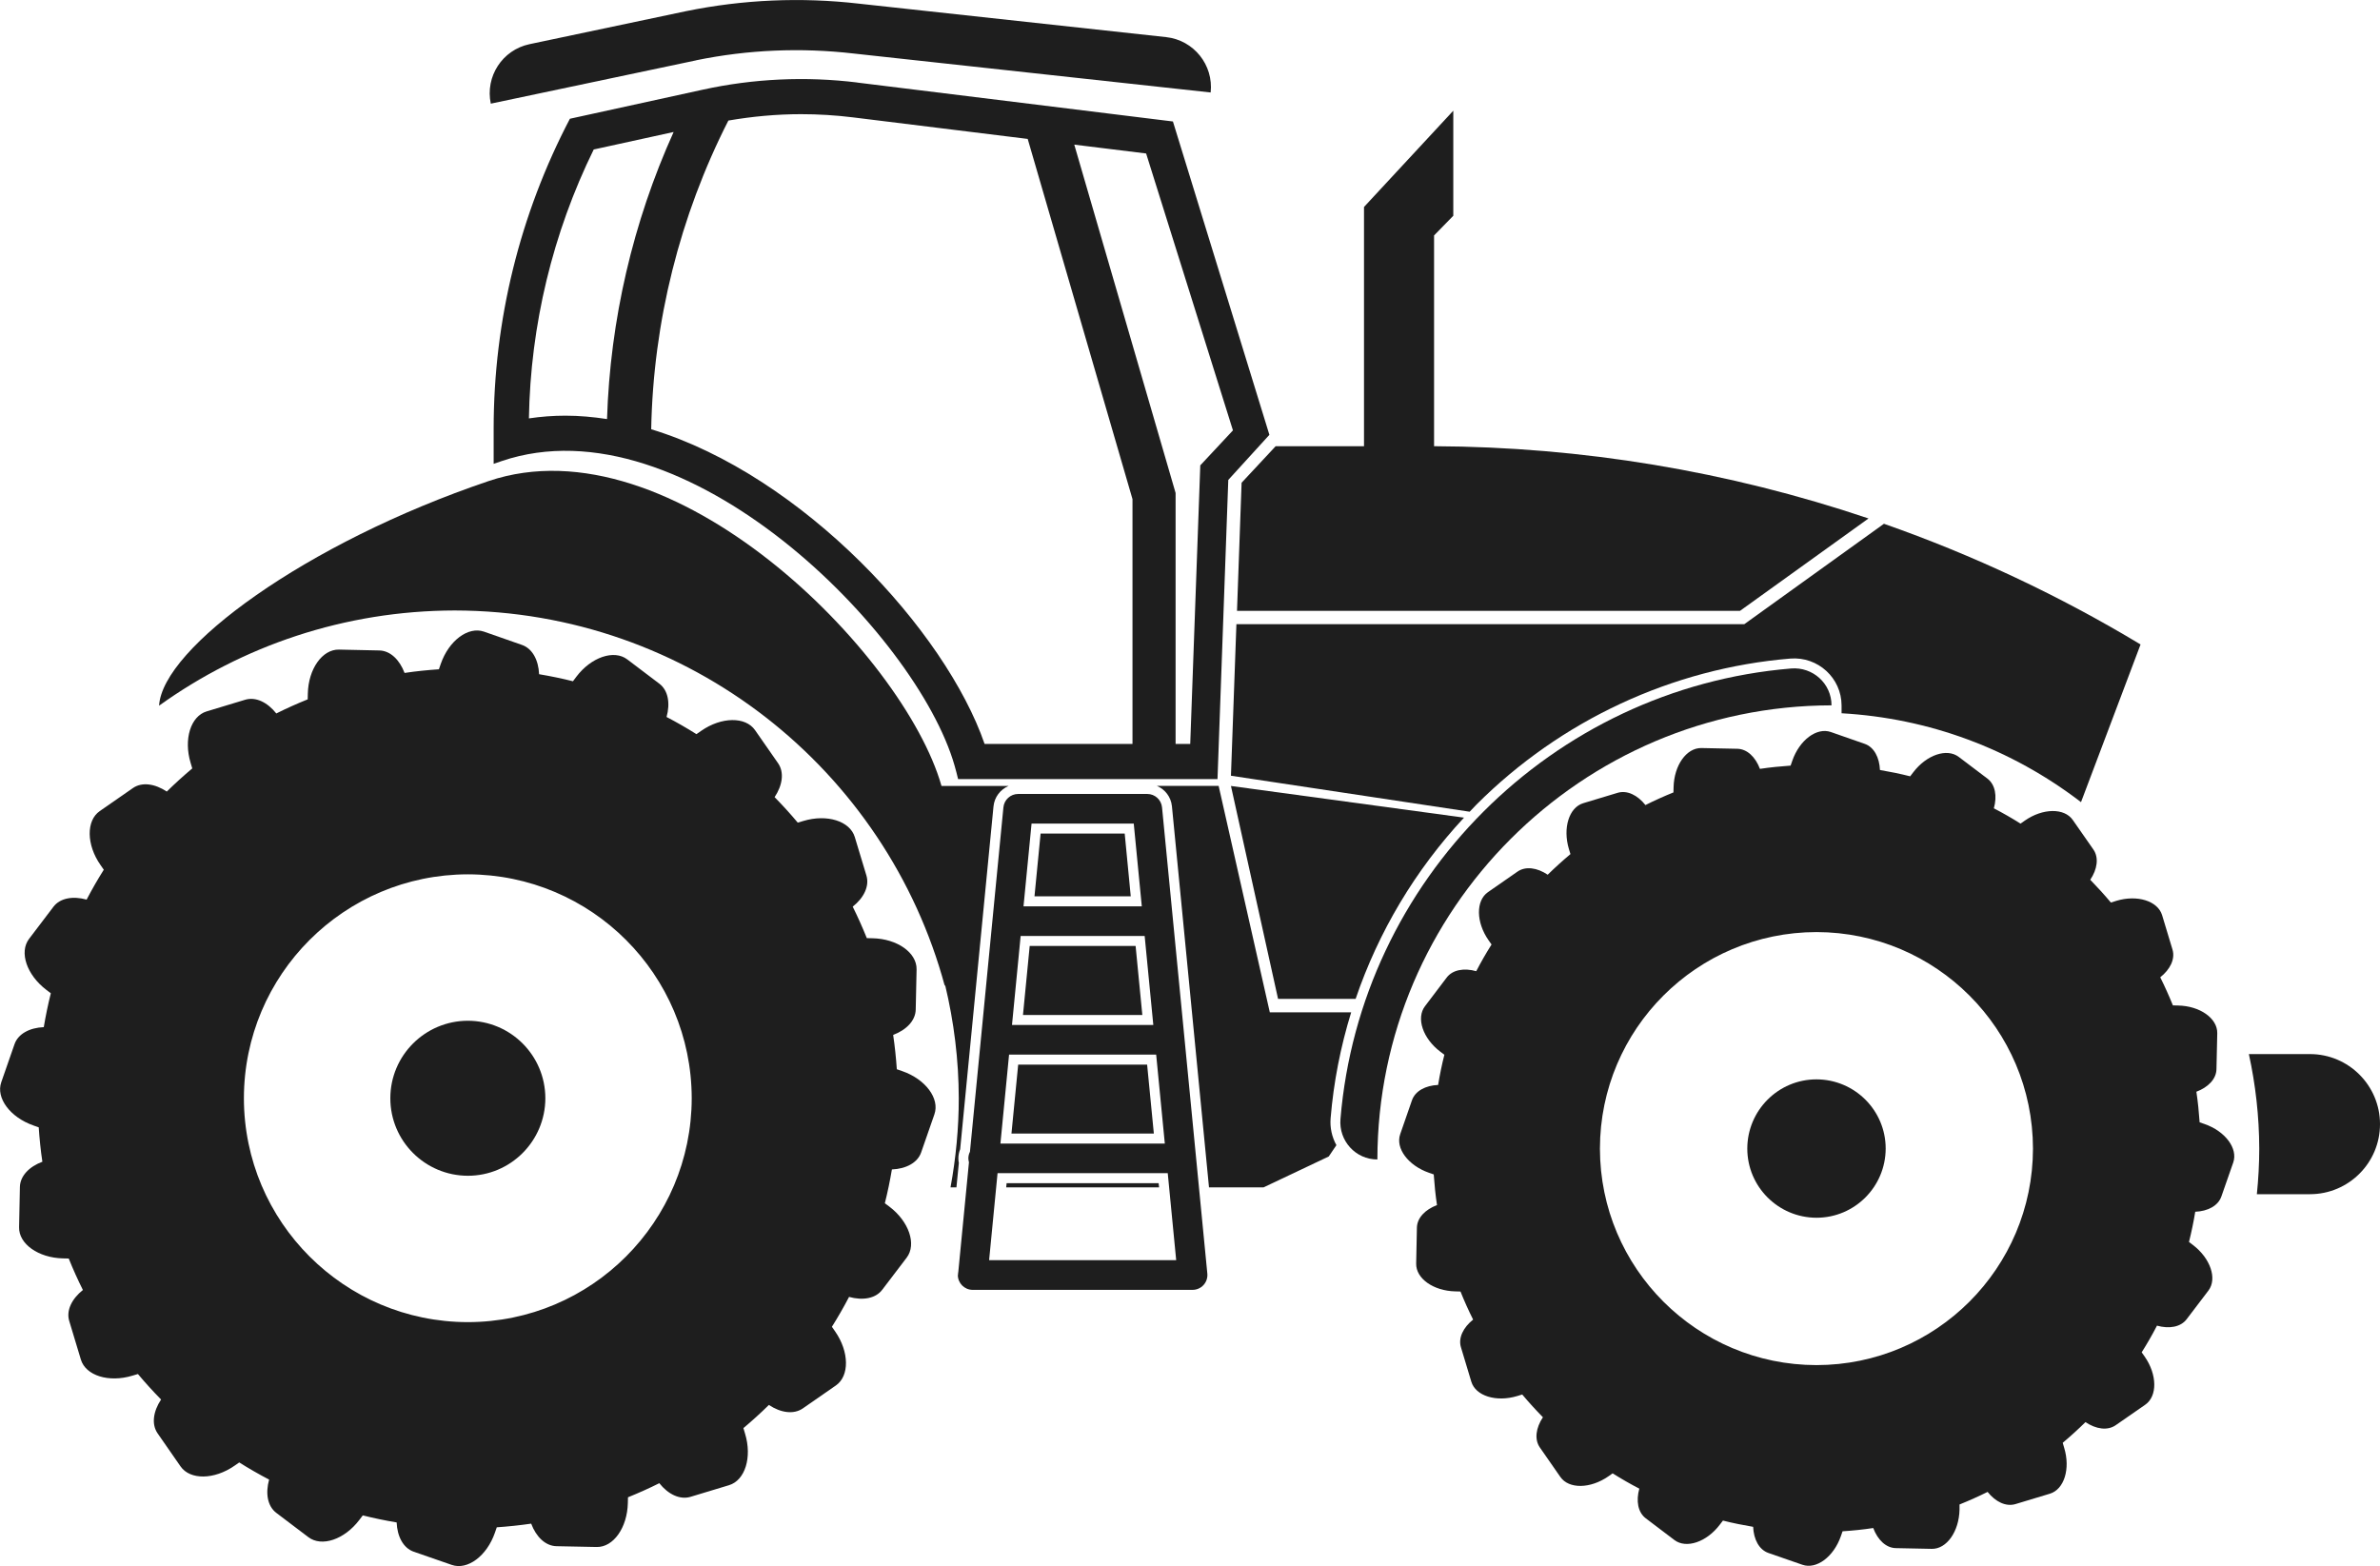 <svg xmlns="http://www.w3.org/2000/svg" id="Layer_2" data-name="Layer 2" viewBox="0 0 357.73 235.4"><defs><style>      .cls-1 {        fill: #1e1e1e;        stroke-width: 0px;      }    </style></defs><g id="Layer_1-2" data-name="Layer 1"><g><path class="cls-1" d="M339.22,179.5h7.98c5.82,0,10.53-4.72,10.53-10.53s-4.72-10.53-10.53-10.53h-9.18c1,4.58,1.55,9.34,1.56,14.22,0,2.31-.13,4.6-.36,6.85Z"></path><path class="cls-1" d="M143.97,191.65c0,1.23,1,2.23,2.23,2.23,0,0,.01,0,.02,0h33.03c.63,0,1.23-.27,1.65-.73.42-.46.63-1.09.57-1.71l-6.81-70.09c-.11-1.14-1.07-2.01-2.22-2.01h-19.4c-1.15,0-2.11.87-2.22,2.01l-5.03,51.77c-.15.3-.24.63-.24.99,0,.21.04.4.09.59l-1.6,16.46c-.03.16-.05.32-.05.48ZM155.05,123.79h15.36l1.21,12.44h-17.78l1.21-12.44ZM153.41,140.69h18.64l1.3,13.37h-21.24l1.3-13.37ZM151.67,158.52h22.11l1.3,13.37h-24.71l1.3-13.37ZM149.94,176.34h25.58l1.27,13.08h-28.12l1.27-13.08Z"></path><path class="cls-1" d="M207.03,174.28h0c.05-37.57,30.67-68.2,68.26-68.26,0-3.27-2.81-5.81-6.08-5.54-35.95,2.99-64.75,31.79-67.73,67.73-.27,3.26,2.27,6.07,5.54,6.07Z"></path><path class="cls-1" d="M70.32,176.73c6.43,0,11.64-5.22,11.65-11.65-.01-6.44-5.22-11.64-11.65-11.65-6.43.01-11.65,5.22-11.65,11.65,0,6.43,5.22,11.64,11.65,11.65Z"></path><path class="cls-1" d="M5.02,169.17l.8.28c.12,1.74.29,3.47.55,5.17-1.98.74-3.35,2.14-3.38,3.81l-.12,6.04c-.06,2.51,2.91,4.6,6.6,4.68l.86.02c.65,1.61,1.36,3.19,2.13,4.73-1.66,1.32-2.54,3.08-2.05,4.67l1.75,5.8c.73,2.4,4.19,3.48,7.73,2.41l.84-.25c1.11,1.32,2.27,2.6,3.48,3.83-1.18,1.78-1.47,3.72-.52,5.09l3.45,4.97c1.44,2.06,5.06,2.01,8.1-.1l.72-.5c1.46.92,2.96,1.78,4.49,2.58-.57,2.05-.25,3.99,1.08,5l4.82,3.65c2,1.52,5.43.36,7.67-2.6l.51-.67c1.67.42,3.37.77,5.09,1.06.09,2.12,1,3.85,2.57,4.4l5.71,1.98c2.37.83,5.28-1.34,6.49-4.84l.28-.81c1.74-.12,3.47-.3,5.17-.55.74,1.98,2.14,3.35,3.8,3.39l6.05.12c2.51.05,4.6-2.91,4.68-6.61l.02-.86c1.6-.65,3.18-1.35,4.71-2.12,1.32,1.67,3.1,2.53,4.69,2.05l5.79-1.75c2.41-.73,3.49-4.19,2.41-7.74l-.25-.84c1.32-1.11,2.6-2.27,3.83-3.48,1.77,1.18,3.72,1.47,5.1.52l4.97-3.45c2.06-1.43,2.01-5.06-.1-8.1l-.5-.72c.92-1.46,1.78-2.96,2.58-4.49,2.05.57,3.99.25,4.99-1.08l3.67-4.82c1.52-2,.35-5.44-2.6-7.67l-.68-.51c.42-1.67.77-3.37,1.06-5.08,2.12-.09,3.86-1,4.4-2.57l1.99-5.72c.83-2.37-1.34-5.28-4.84-6.49l-.81-.28c-.12-1.74-.3-3.46-.55-5.16,1.98-.75,3.35-2.14,3.39-3.8l.13-6.05c.05-2.51-2.91-4.6-6.61-4.68l-.87-.02c-.65-1.61-1.35-3.18-2.12-4.73,1.67-1.32,2.54-3.08,2.06-4.68l-1.75-5.79c-.73-2.4-4.19-3.48-7.73-2.41l-.84.25c-1.11-1.32-2.27-2.6-3.48-3.83,1.18-1.77,1.48-3.72.52-5.1l-3.46-4.97c-1.43-2.06-5.06-2.01-8.09.1l-.72.5c-1.46-.92-2.96-1.78-4.49-2.58.57-2.05.25-3.99-1.08-5l-4.82-3.65c-1.99-1.52-5.43-.35-7.66,2.6l-.51.68c-1.67-.42-3.37-.77-5.09-1.06-.09-2.12-1-3.85-2.57-4.4l-5.72-2c-2.37-.82-5.28,1.35-6.49,4.85l-.28.81c-1.74.12-3.46.29-5.16.55-.75-1.98-2.14-3.35-3.81-3.38l-6.05-.13c-2.51-.05-4.6,2.91-4.68,6.61l-.02.87c-1.61.65-3.18,1.35-4.72,2.12-1.32-1.67-3.08-2.54-4.68-2.06l-5.79,1.75c-2.4.72-3.48,4.19-2.41,7.73l.25.84c-1.32,1.11-2.6,2.27-3.83,3.48-1.77-1.18-3.73-1.48-5.1-.52l-4.97,3.45c-2.06,1.43-2.02,5.06.1,8.1l.5.72c-.92,1.46-1.78,2.96-2.58,4.49-2.05-.57-3.99-.24-4.99,1.08l-3.66,4.82c-1.52,2-.35,5.43,2.6,7.67l.67.51c-.42,1.67-.77,3.37-1.06,5.09-2.12.09-3.86,1-4.4,2.57l-1.99,5.71c-.83,2.37,1.34,5.28,4.84,6.5ZM70.32,131.42c18.58.03,33.62,15.07,33.65,33.66-.03,18.58-15.08,33.63-33.65,33.65-18.58-.02-33.64-15.07-33.66-33.65.02-18.59,15.08-33.63,33.66-33.66Z"></path><path class="cls-1" d="M104.64,9.06c7.76-1.59,15.72-1.93,23.63-1.02l53.7,5.86h0c.45-4.14-2.54-7.86-6.68-8.32L129.11.55c-8.68-1-17.44-.62-26,1.13l-23.52,4.96c-4.08.86-6.68,4.86-5.82,8.94l30.87-6.51Z"></path><path class="cls-1" d="M273.03,162.24c-5.74,0-10.39,4.66-10.4,10.4,0,5.74,4.66,10.39,10.4,10.4,5.74,0,10.39-4.66,10.4-10.4,0-5.74-4.66-10.39-10.4-10.4Z"></path><path class="cls-1" d="M318.03,135.43l-.75.23c-.99-1.18-2.03-2.32-3.1-3.42,1.06-1.58,1.32-3.32.47-4.55l-3.09-4.43c-1.27-1.84-4.51-1.8-7.22.09l-.64.45c-1.3-.82-2.64-1.59-4.01-2.3.51-1.83.22-3.56-.97-4.47l-4.31-3.26c-1.78-1.35-4.84-.31-6.84,2.32l-.46.6c-1.49-.38-3.01-.69-4.54-.95-.08-1.89-.89-3.44-2.29-3.93l-5.1-1.78c-2.11-.73-4.71,1.2-5.79,4.33l-.25.72c-1.55.11-3.09.26-4.61.49-.67-1.77-1.91-2.99-3.4-3.02l-5.4-.11c-2.24-.04-4.11,2.6-4.18,5.9l-.02.77c-1.43.58-2.84,1.21-4.21,1.9-1.18-1.49-2.75-2.27-4.18-1.84l-5.17,1.56c-2.14.65-3.1,3.74-2.15,6.9l.23.75c-1.18.99-2.32,2.02-3.42,3.1-1.58-1.06-3.32-1.32-4.55-.46l-4.43,3.08c-1.84,1.28-1.8,4.52.09,7.23l.45.64c-.82,1.3-1.59,2.64-2.3,4.01-1.83-.51-3.56-.22-4.45.97l-3.26,4.3c-1.35,1.78-.32,4.85,2.32,6.84l.6.45c-.38,1.49-.69,3.01-.94,4.54-1.89.08-3.44.9-3.93,2.3l-1.77,5.1c-.74,2.12,1.2,4.71,4.32,5.8l.72.25c.11,1.55.26,3.09.49,4.61-1.77.67-2.99,1.91-3.02,3.4l-.11,5.39c-.05,2.24,2.59,4.11,5.89,4.18l.77.02c.58,1.44,1.21,2.85,1.9,4.22-1.48,1.18-2.26,2.75-1.83,4.16l1.56,5.18c.65,2.14,3.74,3.1,6.9,2.15l.75-.23c.99,1.18,2.03,2.32,3.11,3.42-1.05,1.58-1.31,3.32-.46,4.54l3.08,4.43c1.28,1.84,4.51,1.79,7.22-.09l.64-.45c1.3.82,2.64,1.59,4.01,2.3-.51,1.83-.22,3.56.97,4.46l4.3,3.26c1.78,1.35,4.85.32,6.84-2.32l.46-.6c1.49.38,3.01.68,4.54.94.08,1.89.89,3.44,2.3,3.93l5.1,1.77c2.12.74,4.71-1.2,5.79-4.31l.25-.72c1.55-.1,3.09-.26,4.61-.49.66,1.77,1.91,2.99,3.39,3.02l5.4.11c2.24.05,4.11-2.6,4.18-5.9v-.77c1.44-.58,2.85-1.21,4.22-1.89,1.18,1.49,2.76,2.26,4.19,1.83l5.17-1.56c2.15-.65,3.11-3.74,2.15-6.9l-.22-.75c1.18-.99,2.32-2.03,3.42-3.11,1.58,1.06,3.32,1.32,4.55.46l4.44-3.08c1.84-1.28,1.8-4.52-.09-7.23l-.45-.64c.82-1.3,1.59-2.64,2.3-4.01,1.83.51,3.56.22,4.46-.97l3.27-4.3c1.35-1.78.31-4.85-2.32-6.85l-.6-.46c.37-1.49.69-3,.94-4.54,1.89-.08,3.44-.89,3.93-2.3l1.78-5.1c.74-2.11-1.2-4.71-4.32-5.79l-.73-.25c-.11-1.55-.26-3.09-.49-4.6,1.77-.67,2.99-1.91,3.02-3.39l.12-5.4c.04-2.24-2.6-4.11-5.9-4.17l-.77-.02c-.58-1.43-1.21-2.84-1.9-4.22,1.49-1.18,2.27-2.75,1.84-4.17l-1.56-5.17c-.65-2.14-3.74-3.11-6.9-2.15ZM273.03,205.19c-17.97-.02-32.53-14.57-32.55-32.54.02-17.98,14.58-32.52,32.55-32.55,17.97.03,32.51,14.58,32.54,32.55-.03,17.97-14.58,32.52-32.54,32.54Z"></path><path class="cls-1" d="M128.85,12.4c-7.75-.95-15.6-.59-23.22,1.08l-19.97,4.37c-7.53,14.37-11.46,30.35-11.46,46.57v5.3c.41-.14.81-.29,1.22-.42,27.55-9.32,62.39,25.93,68.06,45.78.19.67.37,1.35.53,2.03h38.99l1.62-44.97,6.18-6.78-14.5-47.1-47.45-5.85ZM85,62.48c-1.87,0-3.7.14-5.5.41.23-13.98,3.58-27.87,9.74-40.42l12.01-2.63c-6.12,13.55-9.54,28.29-10.01,43.15-2.08-.32-4.17-.51-6.24-.51ZM170.22,111.82h-22.23c-5.84-16.94-27.29-40.34-50.11-47.3.3-16.09,4.29-32.06,11.6-46.4,3.6-.62,7.26-.96,10.91-.96,2.6,0,5.23.16,7.81.48l26.27,3.24,15.75,54.14v36.79ZM180.41,69.97l-1.51,41.85h-2.2v-37.72l-15.23-52.36,10.8,1.33,13.05,41.62-4.92,5.27Z"></path><path class="cls-1" d="M185.91,91.82h75.62l19.32-13.89c-21.1-7.11-43.05-10.76-65.3-10.86v-31.68l2.89-2.96v-15.79l-13.42,14.47v35.96h-13.28l-5.12,5.49-.69,19.27Z"></path><path class="cls-1" d="M203.76,150.14c3.42-10.05,8.95-19.36,16.29-27.24l-35.03-4.76,7.08,32h11.66Z"></path><path class="cls-1" d="M185.84,93.82l-.82,22.78,35.88,5.41c.35-.36.68-.73,1.03-1.08,12.67-12.67,29.42-20.47,47.17-21.94,4.17-.33,7.69,2.94,7.7,7.04v1.18c13.14.75,25.49,5.32,35.99,13.36l8.95-23.7c-12.16-7.33-25.13-13.43-38.57-18.14l-20.99,15.09h-76.33Z"></path><polygon class="cls-1" points="153.04 160.02 152.03 170.38 173.43 170.38 172.42 160.02 153.04 160.02"></polygon><polygon class="cls-1" points="151.3 177.84 151.24 178.47 174.22 178.47 174.15 177.84 151.3 177.84"></polygon><polygon class="cls-1" points="154.77 142.19 153.76 152.56 171.7 152.56 170.69 142.19 154.77 142.19"></polygon><path class="cls-1" d="M203.09,152.16h-12.23l-7.69-34.03h-9.28c1.23.52,2.12,1.66,2.26,3.07l5.57,57.27h8.21l9.79-4.64,1.15-1.7c-.67-1.22-.99-2.63-.87-4.04.45-5.43,1.5-10.77,3.09-15.92Z"></path><polygon class="cls-1" points="156.41 125.29 155.49 134.73 169.96 134.73 169.05 125.29 156.41 125.29"></polygon><path class="cls-1" d="M142.01,148.23c.01-.07.02-.14.04-.21,1.34,5.58,2.05,11.3,2.06,17.07,0,4.48-.43,8.97-1.24,13.38h.89l.36-3.66c-.05-.24-.07-.47-.07-.69,0-.47.09-.94.27-1.38l5.01-51.53c.14-1.41,1.04-2.55,2.26-3.07h-10.08s0-.03-.01-.05c-5.67-19.85-40.51-55.1-68.06-45.78-27.55,9.32-49.02,25.12-49.53,33.76,12.51-8.98,27.85-14.28,44.43-14.31,35.27.06,64.91,23.97,73.68,56.48Z"></path></g></g></svg>